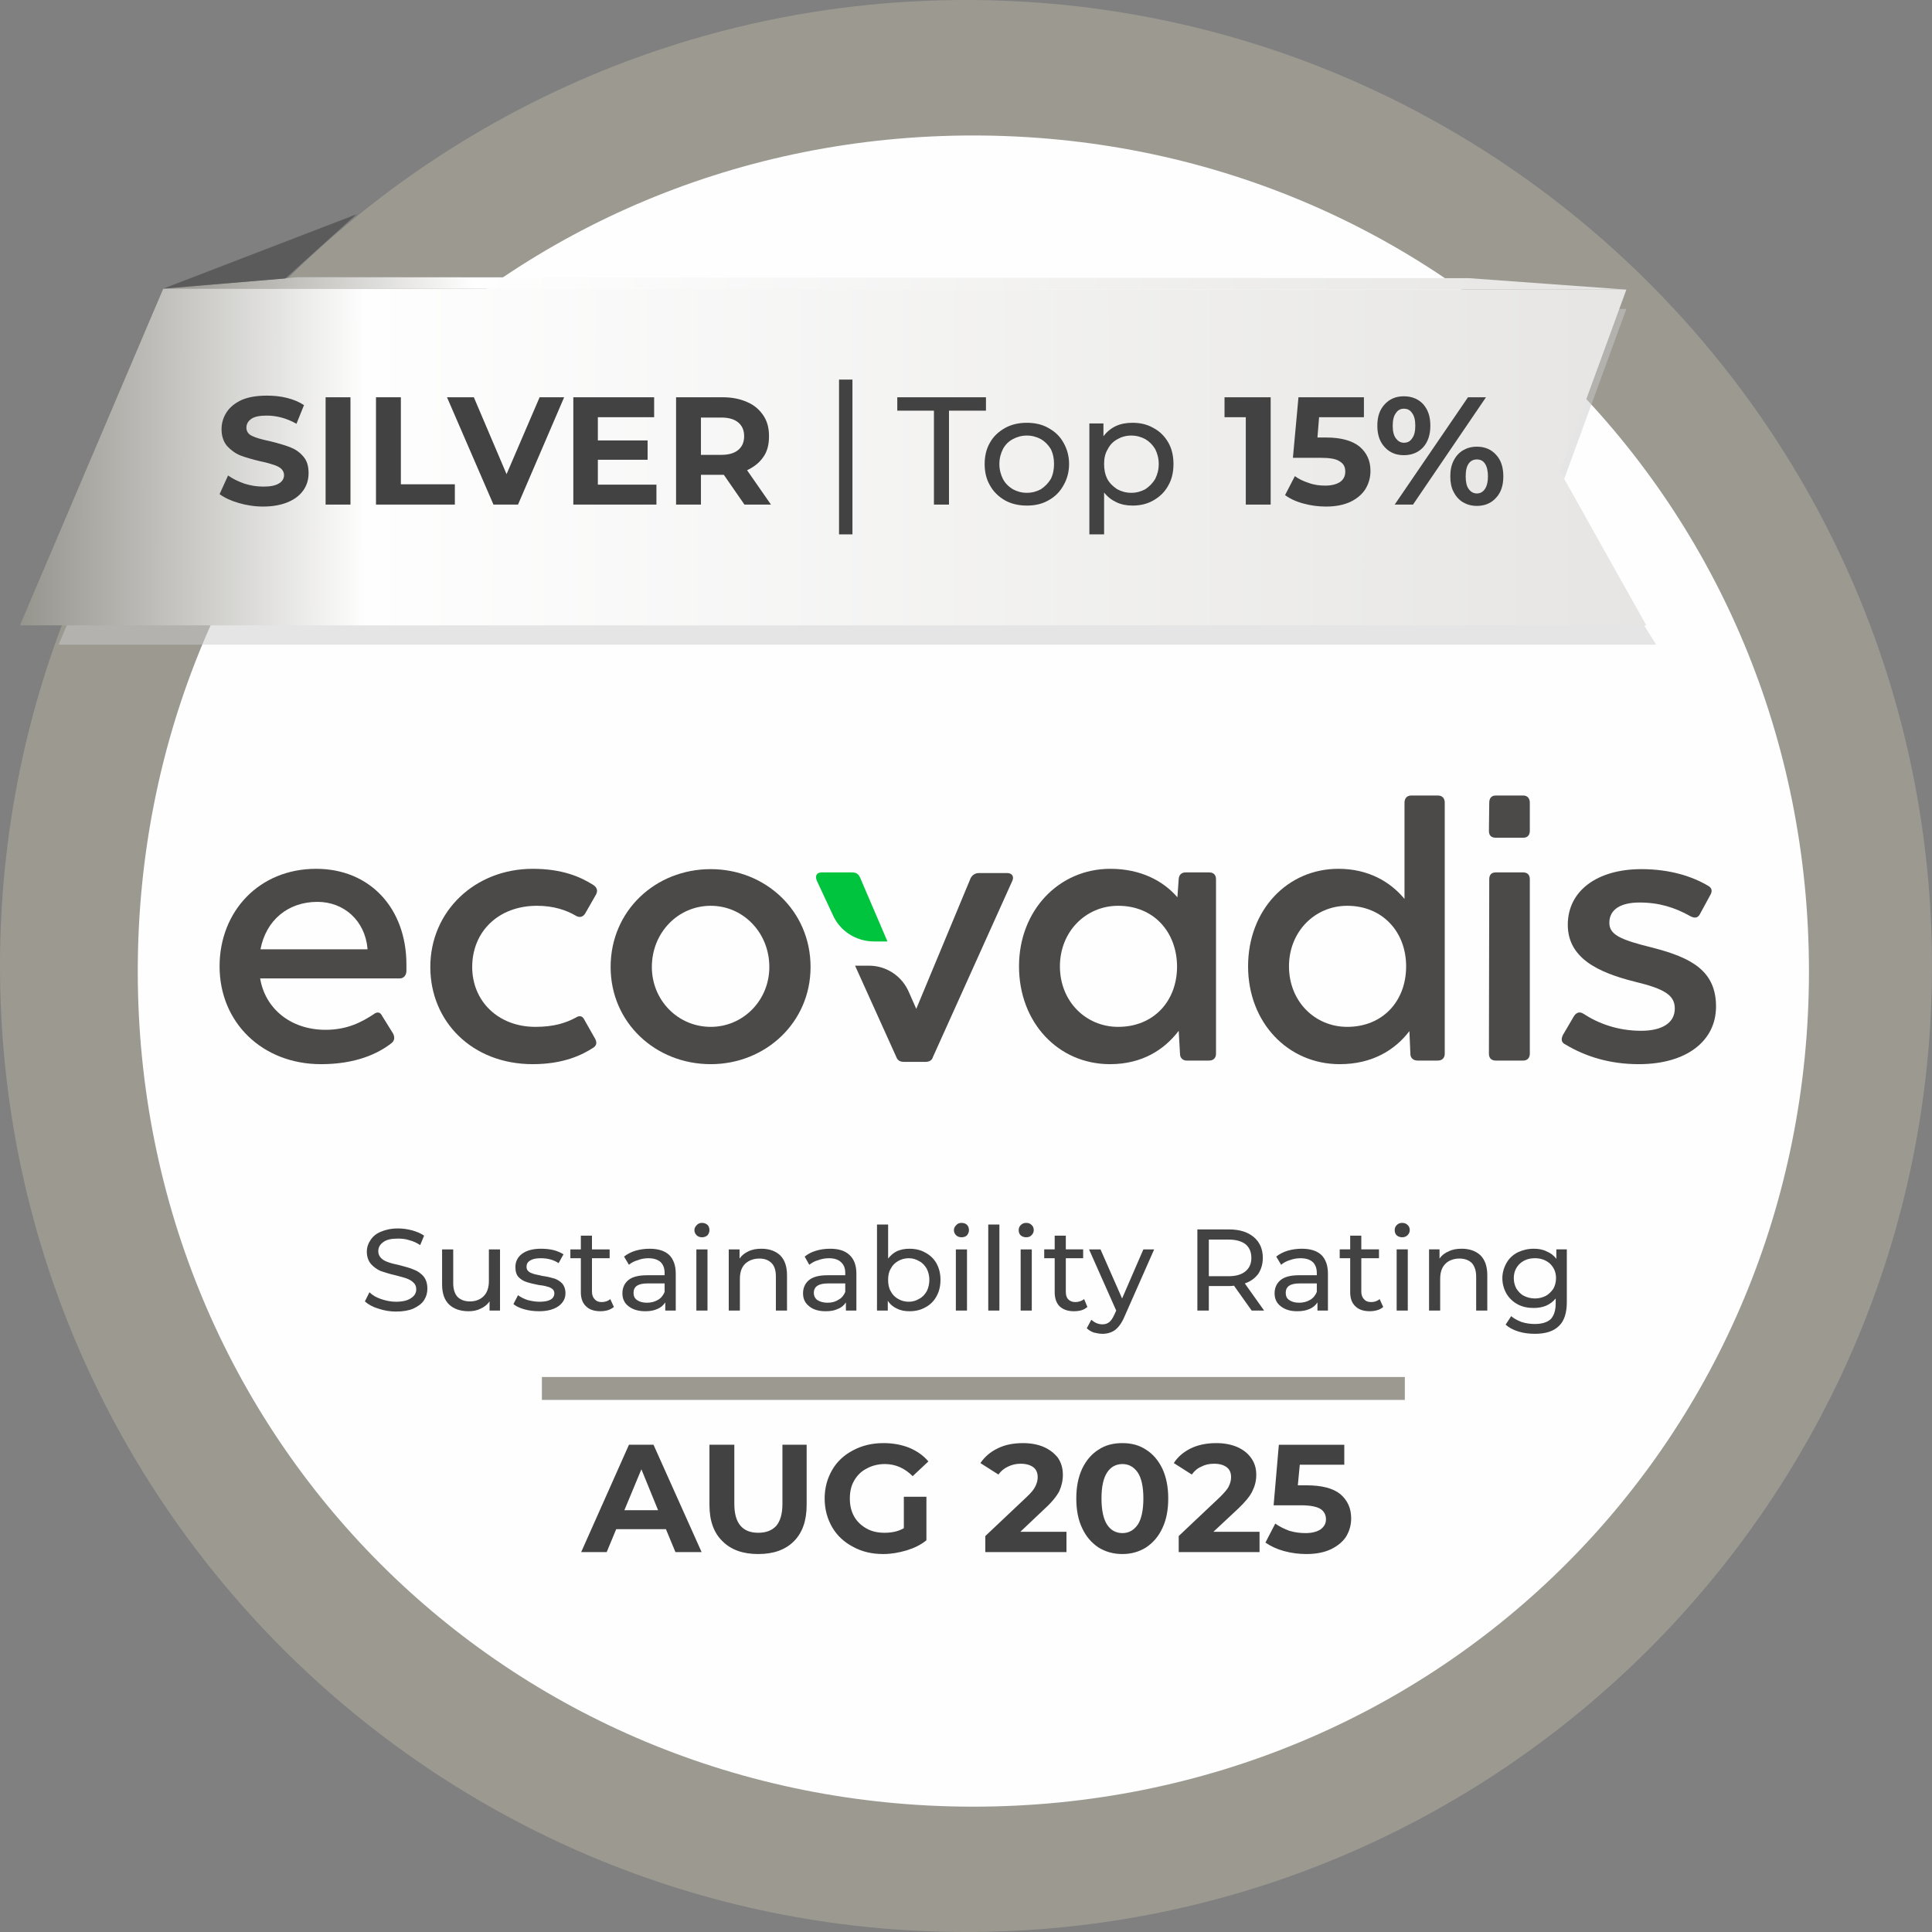 <?xml version="1.0" encoding="UTF-8"?>
<!DOCTYPE svg PUBLIC "-//W3C//DTD SVG 1.1//EN" "http://www.w3.org/Graphics/SVG/1.1/DTD/svg11.dtd">
<!-- Creator: CorelDRAW -->
<svg xmlns="http://www.w3.org/2000/svg" xml:space="preserve" width="256px" height="256px" version="1.1" style="shape-rendering:geometricPrecision; text-rendering:geometricPrecision; image-rendering:optimizeQuality; fill-rule:evenodd; clip-rule:evenodd"
viewBox="0 0 59.04 59.04"
 xmlns:xlink="http://www.w3.org/1999/xlink"
 xmlns:xodm="http://www.corel.com/coreldraw/odm/2003">
 <rect x="0" y="0" width="59.04" height="59.04" fill="#808080" stroke="none"/>
 <defs>
  <style type="text/css">
   <![CDATA[
    .fil0 {fill:#FEFEFE}
    .fil7 {fill:#5B5B5B}
    .fil9 {fill:#434242}
    .fil1 {fill:#9B9990}
    .fil8 {fill:#434242;fill-rule:nonzero}
    .fil3 {fill:#00C43D;fill-rule:nonzero}
    .fil4 {fill:#4B4A49;fill-rule:nonzero}
    .fil2 {fill:#CCCCCC;fill-opacity:0.502}
    .fil6 {fill:url(#id0)}
    .fil5 {fill:url(#id1)}
   ]]>
  </style>
  <linearGradient id="id0" gradientUnits="userSpaceOnUse" x1="0.61" y1="13.98" x2="50.29" y2="14.05">
   <stop offset="0" style="stop-opacity:1; stop-color:#95948D"/>
   <stop offset="0.212" style="stop-opacity:1; stop-color:#FEFEFE"/>
   <stop offset="1" style="stop-opacity:1; stop-color:#E6E5E3"/>
  </linearGradient>
  <linearGradient id="id1" gradientUnits="userSpaceOnUse" xlink:href="#id0" x1="5.02" y1="7.89" x2="49.65" y2="9.44">
  </linearGradient>
 </defs>
 <g id="Mustertext">
  <circle class="fil0" cx="29.74" cy="29.68" r="25.83"/>
  <circle class="fil0" cx="29.74" cy="29.68" r="25.08"/>
  <path class="fil1" d="M29.52 59.04c-16.3,0 -29.52,-13.22 -29.52,-29.52 0,-16.3 13.22,-29.52 29.52,-29.52 16.3,0 29.52,13.22 29.52,29.52 0,16.3 -13.22,29.52 -29.52,29.52zm0.22 -3.83c-14.26,0 -25.53,-11.27 -25.53,-25.53 0,-14.27 11.27,-25.54 25.53,-25.54 14.27,0 25.54,11.27 25.54,25.54 0,14.26 -11.27,25.53 -25.54,25.53z"/>
  <polygon class="fil2" points="1.79,19.7 6.17,9.41 49.7,9.44 47.67,14.99 50.61,19.7 "/>
  <g id="_2085174967200">
   <path class="fil3" d="M26.28 26.81c-0.05,-0.11 -0.13,-0.15 -0.24,-0.15l-0.93 0c-0.15,0 -0.21,0.1 -0.15,0.25l0.49 1.05c0.22,0.5 0.72,0.81 1.26,0.81l0.41 0 -0.84 -1.96z"/>
   <path class="fil4" d="M7.96 29.01l3.27 0 0 -0.03c-0.08,-0.85 -0.72,-1.42 -1.53,-1.42 -0.9,0 -1.57,0.56 -1.74,1.45zm4.46 0.67c-0.01,0.14 -0.09,0.22 -0.21,0.22l-4.26 0c0.15,0.91 0.92,1.57 2,1.57 0.68,0 1.12,-0.25 1.46,-0.47 0.11,-0.09 0.21,-0.08 0.27,0.05l0.33 0.53c0.06,0.12 0.05,0.22 -0.05,0.3 -0.41,0.32 -1.09,0.64 -2.15,0.64 -1.79,0 -3.1,-1.27 -3.1,-2.99 0,-1.68 1.21,-2.98 2.95,-2.98 1.65,0 2.76,1.21 2.76,2.93l0 0.2z"/>
   <path class="fil4" d="M13.15 29.55c0,-1.7 1.36,-3 3.13,-3 0.91,0 1.47,0.25 1.86,0.5 0.11,0.08 0.14,0.18 0.06,0.31l-0.32 0.56c-0.07,0.11 -0.18,0.13 -0.29,0.06 -0.29,-0.17 -0.68,-0.3 -1.18,-0.3 -1.18,0 -1.98,0.79 -1.98,1.87 0,1.05 0.8,1.83 1.93,1.83 0.57,0 0.93,-0.12 1.23,-0.28 0.12,-0.08 0.21,-0.05 0.26,0.05l0.34 0.6c0.06,0.12 0.04,0.21 -0.08,0.28 -0.3,0.19 -0.86,0.49 -1.83,0.49 -1.85,0 -3.13,-1.3 -3.13,-2.97z"/>
   <path class="fil4" d="M23.51 29.55c0,-1.05 -0.8,-1.87 -1.79,-1.87 -1,0 -1.8,0.82 -1.8,1.87 0,1.02 0.8,1.83 1.8,1.83 0.99,0 1.79,-0.81 1.79,-1.83zm-4.85 0c0,-1.72 1.37,-2.99 3.06,-2.99 1.67,0 3.05,1.27 3.05,2.99 0,1.7 -1.38,2.97 -3.05,2.97 -1.69,0 -3.06,-1.27 -3.06,-2.97z"/>
   <path class="fil4" d="M35.97 29.53c-0.01,-1.06 -0.72,-1.85 -1.8,-1.85 -0.99,0 -1.78,0.79 -1.78,1.85 0,1.07 0.79,1.85 1.78,1.85 1.08,0 1.8,-0.78 1.8,-1.85zm1.19 -2.66l0 5.33c0,0.13 -0.08,0.21 -0.21,0.21l-0.69 0c-0.11,0 -0.2,-0.08 -0.2,-0.2l-0.04 -0.71c-0.44,0.58 -1.12,1.02 -2.1,1.02 -1.58,0 -2.78,-1.27 -2.78,-2.99 0,-1.71 1.22,-2.98 2.79,-2.98 0.93,0 1.62,0.37 2.05,0.87l0.04 -0.56c0.01,-0.13 0.09,-0.2 0.21,-0.2l0.72 0c0.13,0 0.21,0.07 0.21,0.21z"/>
   <path class="fil4" d="M42.97 29.53c0,-1.06 -0.73,-1.85 -1.8,-1.85 -0.99,0 -1.78,0.79 -1.78,1.85 0,1.07 0.79,1.85 1.78,1.85 1.07,0 1.8,-0.77 1.8,-1.85zm1.18 -5l0 7.67c0,0.13 -0.08,0.21 -0.21,0.21l-0.62 0c-0.13,0 -0.22,-0.08 -0.22,-0.2l-0.03 -0.7c-0.45,0.59 -1.15,1.01 -2.13,1.01 -1.58,0 -2.8,-1.27 -2.8,-2.99 0,-1.71 1.19,-2.98 2.76,-2.98 0.92,0 1.59,0.4 2.02,0.92l0 -2.94c0,-0.14 0.08,-0.22 0.21,-0.22l0.81 0c0.13,0 0.21,0.08 0.21,0.22z"/>
   <path class="fil4" d="M45.5 32.2l0.01 -5.33c0,-0.14 0.07,-0.21 0.2,-0.21l0.84 0c0.12,0 0.2,0.07 0.2,0.21l0 5.33c0,0.13 -0.08,0.21 -0.2,0.21l-0.84 0c-0.14,0 -0.21,-0.08 -0.21,-0.21z"/>
   <path class="fil4" d="M45.5 25.39l0.01 -0.86c0,-0.14 0.07,-0.22 0.2,-0.22l0.84 0c0.12,0 0.2,0.08 0.2,0.22l0 0.86c0,0.14 -0.08,0.21 -0.2,0.21l-0.84 0c-0.14,0 -0.21,-0.07 -0.21,-0.21z"/>
   <path class="fil4" d="M47.84 31.92c-0.13,-0.06 -0.14,-0.16 -0.08,-0.29l0.34 -0.58c0.08,-0.12 0.18,-0.14 0.29,-0.07 0.44,0.29 1.04,0.52 1.76,0.52 0.64,0 1.03,-0.24 1.03,-0.68 0,-0.4 -0.3,-0.6 -1.22,-0.82 -1.12,-0.28 -2.05,-0.72 -2.05,-1.74 0,-1.04 0.9,-1.7 2.25,-1.7 0.87,0 1.55,0.22 2.04,0.51 0.11,0.06 0.14,0.16 0.06,0.29l-0.31 0.57c-0.06,0.12 -0.16,0.14 -0.29,0.07 -0.48,-0.27 -0.96,-0.42 -1.56,-0.42 -0.54,0 -0.92,0.19 -0.92,0.62 0,0.37 0.35,0.52 1.32,0.76 1.21,0.31 1.94,0.72 1.94,1.8 0,1.05 -0.9,1.76 -2.36,1.76 -0.9,0 -1.64,-0.24 -2.24,-0.6z"/>
   <path class="fil4" d="M30.78 26.68l-0.87 0c-0.11,0 -0.2,0.06 -0.25,0.16l-1.66 3.99 -0.22 -0.5c-0.21,-0.5 -0.69,-0.82 -1.23,-0.82l-0.42 0 1.26 2.79c0.04,0.11 0.12,0.15 0.24,0.15l0.65 0c0.11,0 0.2,-0.04 0.23,-0.15l2.42 -5.37c0.07,-0.14 0,-0.25 -0.15,-0.25z"/>
  </g>
  <g id="_2085174971040">
   <polygon class="fil5" points="4.99,8.82 9.11,8.47 44.88,8.5 49.7,8.85 "/>
  </g>
  <polygon class="fil6" points="0.61,19.11 4.99,8.82 49.7,8.85 47.67,14.4 50.31,19.11 "/>
  <polygon class="fil7" points="4.99,8.82 10.89,6.55 8.72,8.51 "/>
  <path class="fil8" d="M8.04 15.48c-0.26,0 -0.51,-0.04 -0.75,-0.11 -0.24,-0.07 -0.43,-0.16 -0.58,-0.27l0.26 -0.57c0.14,0.1 0.3,0.18 0.5,0.25 0.19,0.06 0.38,0.09 0.58,0.09 0.21,0 0.37,-0.03 0.48,-0.1 0.1,-0.06 0.15,-0.15 0.15,-0.25 0,-0.08 -0.03,-0.14 -0.09,-0.2 -0.06,-0.05 -0.14,-0.09 -0.24,-0.12 -0.09,-0.03 -0.22,-0.07 -0.38,-0.1 -0.25,-0.06 -0.46,-0.12 -0.62,-0.18 -0.15,-0.06 -0.29,-0.16 -0.41,-0.29 -0.11,-0.13 -0.17,-0.3 -0.17,-0.52 0,-0.19 0.06,-0.37 0.16,-0.52 0.1,-0.15 0.26,-0.28 0.46,-0.37 0.21,-0.09 0.47,-0.13 0.77,-0.13 0.21,0 0.41,0.02 0.61,0.07 0.2,0.05 0.37,0.12 0.52,0.22l-0.23 0.57c-0.3,-0.17 -0.61,-0.25 -0.91,-0.25 -0.21,0 -0.37,0.03 -0.47,0.1 -0.1,0.07 -0.15,0.16 -0.15,0.27 0,0.11 0.06,0.2 0.17,0.25 0.12,0.06 0.3,0.11 0.54,0.16 0.25,0.06 0.45,0.12 0.61,0.18 0.16,0.06 0.3,0.15 0.41,0.28 0.12,0.13 0.17,0.3 0.17,0.52 0,0.19 -0.05,0.36 -0.15,0.51 -0.11,0.16 -0.26,0.28 -0.47,0.37 -0.21,0.09 -0.47,0.14 -0.77,0.14zm1.91 -3.34l0.76 0 0 3.28 -0.76 0 0 -3.28zm1.54 0l0.76 0 0 2.66 1.65 0 0 0.62 -2.41 0 0 -3.28zm5.75 0l-1.41 3.28 -0.75 0 -1.42 -3.28 0.82 0 1 2.35 1.01 -2.35 0.75 0zm2.82 2.67l0 0.61 -2.54 0 0 -3.28 2.47 0 0 0.61 -1.72 0 0 0.71 1.52 0 0 0.59 -1.52 0 0 0.76 1.79 0zm2.69 0.61l-0.63 -0.91 -0.04 0 -0.66 0 0 0.91 -0.76 0 0 -3.28 1.42 0c0.29,0 0.54,0.05 0.76,0.15 0.21,0.09 0.37,0.23 0.49,0.41 0.12,0.18 0.17,0.39 0.17,0.63 0,0.25 -0.05,0.46 -0.17,0.63 -0.12,0.18 -0.29,0.31 -0.5,0.41l0.73 1.05 -0.81 0zm-0.01 -2.09c0,-0.18 -0.06,-0.32 -0.18,-0.42 -0.12,-0.1 -0.29,-0.15 -0.52,-0.15l-0.62 0 0 1.14 0.62 0c0.23,0 0.4,-0.05 0.52,-0.15 0.12,-0.1 0.18,-0.24 0.18,-0.42zm16.09 -1.19l0 3.28 -0.76 0 0 -2.67 -0.65 0 0 -0.61 1.41 0zm1.7 1.23c0.46,0 0.8,0.1 1.02,0.28 0.22,0.19 0.33,0.43 0.33,0.74 0,0.2 -0.05,0.38 -0.15,0.55 -0.1,0.16 -0.25,0.29 -0.45,0.39 -0.21,0.1 -0.46,0.15 -0.76,0.15 -0.23,0 -0.46,-0.03 -0.68,-0.09 -0.23,-0.06 -0.42,-0.15 -0.57,-0.26l0.3 -0.58c0.12,0.09 0.27,0.16 0.43,0.21 0.16,0.06 0.33,0.08 0.5,0.08 0.19,0 0.34,-0.04 0.45,-0.11 0.11,-0.08 0.16,-0.18 0.16,-0.32 0,-0.14 -0.05,-0.24 -0.17,-0.31 -0.11,-0.08 -0.31,-0.11 -0.59,-0.11l-0.84 0 0.17 -1.85 2 0 0 0.61 -1.37 0 -0.05 0.62 0.27 0zm2.37 0.54c-0.24,0 -0.43,-0.08 -0.58,-0.24 -0.16,-0.17 -0.23,-0.39 -0.23,-0.66 0,-0.28 0.07,-0.49 0.23,-0.66 0.15,-0.16 0.34,-0.24 0.58,-0.24 0.24,0 0.44,0.08 0.59,0.24 0.15,0.17 0.22,0.38 0.22,0.66 0,0.27 -0.07,0.49 -0.22,0.66 -0.15,0.16 -0.35,0.24 -0.59,0.24zm1.96 -1.77l0.55 0 -2.23 3.28 -0.56 0 2.24 -3.28zm-1.96 1.39c0.11,0 0.19,-0.04 0.25,-0.13 0.07,-0.09 0.1,-0.22 0.1,-0.39 0,-0.17 -0.03,-0.3 -0.1,-0.39 -0.06,-0.09 -0.14,-0.13 -0.25,-0.13 -0.1,0 -0.18,0.04 -0.24,0.13 -0.07,0.09 -0.1,0.22 -0.1,0.39 0,0.17 0.03,0.3 0.1,0.39 0.06,0.08 0.14,0.13 0.24,0.13zm2.23 1.93c-0.16,0 -0.3,-0.04 -0.42,-0.11 -0.12,-0.07 -0.22,-0.18 -0.29,-0.32 -0.07,-0.13 -0.1,-0.29 -0.1,-0.47 0,-0.19 0.03,-0.34 0.1,-0.48 0.07,-0.14 0.17,-0.25 0.29,-0.32 0.12,-0.07 0.26,-0.11 0.42,-0.11 0.24,0 0.44,0.08 0.59,0.25 0.15,0.16 0.22,0.38 0.22,0.66 0,0.27 -0.07,0.49 -0.22,0.65 -0.15,0.17 -0.35,0.25 -0.59,0.25zm0 -0.38c0.11,0 0.19,-0.05 0.25,-0.14 0.06,-0.09 0.09,-0.22 0.09,-0.38 0,-0.17 -0.03,-0.3 -0.09,-0.39 -0.06,-0.09 -0.14,-0.13 -0.25,-0.13 -0.1,0 -0.19,0.04 -0.25,0.13 -0.06,0.08 -0.09,0.21 -0.09,0.39 0,0.17 0.03,0.3 0.09,0.38 0.06,0.09 0.15,0.14 0.25,0.14zm-16.59 -2.53l-1.12 0 0 -0.41 2.71 0 0 0.41 -1.13 0 0 2.87 -0.46 0 0 -2.87zm2.84 2.9c-0.25,0 -0.47,-0.05 -0.67,-0.16 -0.19,-0.11 -0.35,-0.26 -0.46,-0.46 -0.11,-0.19 -0.16,-0.41 -0.16,-0.65 0,-0.24 0.05,-0.46 0.16,-0.65 0.11,-0.2 0.27,-0.34 0.46,-0.45 0.2,-0.11 0.42,-0.16 0.67,-0.16 0.25,0 0.47,0.05 0.66,0.16 0.2,0.11 0.35,0.25 0.46,0.45 0.11,0.19 0.17,0.41 0.17,0.65 0,0.24 -0.06,0.46 -0.17,0.65 -0.11,0.2 -0.26,0.35 -0.46,0.46 -0.19,0.11 -0.41,0.16 -0.66,0.16zm0 -0.39c0.16,0 0.3,-0.04 0.43,-0.11 0.12,-0.08 0.22,-0.18 0.3,-0.31 0.07,-0.14 0.1,-0.29 0.1,-0.46 0,-0.17 -0.03,-0.32 -0.1,-0.46 -0.08,-0.13 -0.18,-0.23 -0.3,-0.3 -0.13,-0.07 -0.27,-0.11 -0.43,-0.11 -0.16,0 -0.3,0.04 -0.43,0.11 -0.13,0.07 -0.23,0.17 -0.3,0.3 -0.07,0.14 -0.11,0.29 -0.11,0.46 0,0.17 0.04,0.32 0.11,0.46 0.07,0.13 0.17,0.23 0.3,0.31 0.13,0.07 0.27,0.11 0.43,0.11zm3.23 -2.14c0.24,0 0.45,0.05 0.64,0.16 0.19,0.1 0.34,0.25 0.45,0.44 0.11,0.19 0.16,0.41 0.16,0.66 0,0.25 -0.05,0.47 -0.16,0.66 -0.11,0.2 -0.26,0.34 -0.45,0.45 -0.19,0.11 -0.4,0.16 -0.64,0.16 -0.18,0 -0.34,-0.03 -0.49,-0.1 -0.15,-0.07 -0.28,-0.17 -0.38,-0.3l0 1.28 -0.45 0 0 -3.39 0.43 0 0 0.39c0.1,-0.13 0.23,-0.24 0.38,-0.31 0.15,-0.07 0.32,-0.1 0.51,-0.1zm-0.04 2.14c0.16,0 0.3,-0.04 0.43,-0.11 0.12,-0.08 0.22,-0.18 0.3,-0.31 0.07,-0.14 0.11,-0.29 0.11,-0.46 0,-0.17 -0.04,-0.32 -0.11,-0.46 -0.08,-0.13 -0.18,-0.23 -0.3,-0.3 -0.13,-0.07 -0.27,-0.11 -0.43,-0.11 -0.16,0 -0.3,0.04 -0.42,0.11 -0.13,0.07 -0.23,0.17 -0.3,0.31 -0.08,0.13 -0.11,0.28 -0.11,0.45 0,0.17 0.03,0.32 0.1,0.46 0.07,0.13 0.18,0.23 0.3,0.31 0.13,0.07 0.27,0.11 0.43,0.11z"/>
  <path class="fil8" d="M12.1 40.08c-0.18,0 -0.36,-0.03 -0.54,-0.09 -0.17,-0.05 -0.31,-0.13 -0.41,-0.22l0.14 -0.28c0.09,0.09 0.21,0.16 0.36,0.21 0.15,0.05 0.3,0.08 0.45,0.08 0.21,0 0.36,-0.04 0.46,-0.11 0.11,-0.07 0.16,-0.16 0.16,-0.27 0,-0.09 -0.03,-0.16 -0.09,-0.21 -0.05,-0.05 -0.12,-0.09 -0.2,-0.12 -0.08,-0.03 -0.2,-0.06 -0.35,-0.1 -0.18,-0.04 -0.33,-0.09 -0.45,-0.13 -0.11,-0.05 -0.21,-0.12 -0.29,-0.21 -0.08,-0.09 -0.13,-0.22 -0.13,-0.38 0,-0.13 0.04,-0.25 0.11,-0.35 0.07,-0.11 0.17,-0.2 0.32,-0.26 0.14,-0.06 0.31,-0.1 0.52,-0.1 0.15,0 0.29,0.02 0.44,0.06 0.14,0.04 0.26,0.09 0.36,0.16l-0.12 0.29c-0.1,-0.07 -0.21,-0.12 -0.33,-0.15 -0.12,-0.04 -0.23,-0.05 -0.35,-0.05 -0.2,0 -0.35,0.03 -0.45,0.11 -0.1,0.07 -0.15,0.16 -0.15,0.28 0,0.08 0.03,0.15 0.09,0.21 0.05,0.05 0.12,0.09 0.21,0.12 0.08,0.03 0.19,0.06 0.34,0.09 0.19,0.05 0.34,0.09 0.45,0.14 0.11,0.04 0.21,0.11 0.29,0.2 0.08,0.1 0.12,0.22 0.12,0.38 0,0.13 -0.03,0.24 -0.1,0.35 -0.07,0.11 -0.18,0.19 -0.33,0.26 -0.14,0.06 -0.32,0.09 -0.53,0.09zm3.18 -1.9l0 1.87 -0.32 0 0 -0.28c-0.07,0.1 -0.16,0.17 -0.27,0.22 -0.12,0.06 -0.24,0.08 -0.37,0.08 -0.25,0 -0.45,-0.07 -0.59,-0.2 -0.15,-0.14 -0.22,-0.35 -0.22,-0.62l0 -1.07 0.34 0 0 1.04c0,0.18 0.05,0.32 0.13,0.41 0.09,0.09 0.22,0.14 0.38,0.14 0.18,0 0.32,-0.06 0.42,-0.16 0.11,-0.11 0.16,-0.27 0.16,-0.46l0 -0.97 0.34 0zm1.19 1.89c-0.16,0 -0.31,-0.02 -0.45,-0.06 -0.14,-0.04 -0.25,-0.09 -0.33,-0.16l0.14 -0.27c0.08,0.06 0.18,0.11 0.3,0.15 0.12,0.03 0.24,0.05 0.36,0.05 0.3,0 0.45,-0.09 0.45,-0.26 0,-0.05 -0.02,-0.1 -0.06,-0.13 -0.04,-0.03 -0.09,-0.06 -0.15,-0.07 -0.06,-0.02 -0.15,-0.04 -0.26,-0.05 -0.15,-0.03 -0.28,-0.06 -0.37,-0.09 -0.1,-0.03 -0.18,-0.08 -0.25,-0.15 -0.07,-0.07 -0.1,-0.18 -0.1,-0.31 0,-0.17 0.07,-0.31 0.21,-0.41 0.14,-0.1 0.33,-0.15 0.57,-0.15 0.13,0 0.25,0.01 0.38,0.04 0.12,0.03 0.23,0.08 0.31,0.13l-0.15 0.27c-0.15,-0.1 -0.33,-0.15 -0.54,-0.15 -0.15,0 -0.25,0.02 -0.33,0.07 -0.08,0.05 -0.11,0.11 -0.11,0.19 0,0.06 0.02,0.11 0.06,0.14 0.04,0.04 0.1,0.06 0.16,0.08 0.06,0.02 0.15,0.03 0.26,0.06 0.15,0.02 0.27,0.05 0.37,0.08 0.09,0.03 0.17,0.08 0.24,0.15 0.06,0.07 0.1,0.17 0.1,0.3 0,0.17 -0.08,0.3 -0.22,0.4 -0.15,0.1 -0.34,0.15 -0.59,0.15zm2.29 -0.13c-0.05,0.04 -0.12,0.08 -0.19,0.1 -0.07,0.02 -0.15,0.03 -0.22,0.03 -0.19,0 -0.34,-0.05 -0.44,-0.15 -0.11,-0.1 -0.16,-0.25 -0.16,-0.43l0 -1.04 -0.32 0 0 -0.27 0.32 0 0 -0.42 0.34 0 0 0.42 0.54 0 0 0.27 -0.54 0 0 1.02c0,0.1 0.03,0.18 0.08,0.23 0.05,0.06 0.12,0.09 0.21,0.09 0.11,0 0.2,-0.03 0.27,-0.09l0.11 0.24zm1.09 -1.78c0.26,0 0.46,0.06 0.6,0.19 0.13,0.13 0.2,0.32 0.2,0.57l0 1.13 -0.32 0 0 -0.25c-0.06,0.09 -0.14,0.16 -0.24,0.2 -0.11,0.05 -0.23,0.07 -0.37,0.07 -0.21,0 -0.38,-0.05 -0.51,-0.15 -0.13,-0.1 -0.19,-0.23 -0.19,-0.4 0,-0.16 0.06,-0.3 0.18,-0.4 0.12,-0.1 0.31,-0.15 0.58,-0.15l0.53 0 0 -0.07c0,-0.14 -0.04,-0.25 -0.12,-0.33 -0.09,-0.08 -0.21,-0.12 -0.38,-0.12 -0.11,0 -0.22,0.02 -0.32,0.06 -0.11,0.03 -0.2,0.08 -0.27,0.14l-0.15 -0.25c0.1,-0.08 0.22,-0.14 0.35,-0.18 0.14,-0.04 0.28,-0.06 0.43,-0.06zm-0.08 1.65c0.13,0 0.24,-0.03 0.34,-0.09 0.09,-0.05 0.16,-0.14 0.2,-0.24l0 -0.26 -0.52 0c-0.29,0 -0.43,0.09 -0.43,0.29 0,0.09 0.03,0.17 0.11,0.22 0.07,0.05 0.17,0.08 0.3,0.08zm1.51 -1.63l0.34 0 0 1.87 -0.34 0 0 -1.87zm0.17 -0.37c-0.06,0 -0.12,-0.02 -0.16,-0.06 -0.04,-0.04 -0.07,-0.09 -0.07,-0.16 0,-0.06 0.03,-0.11 0.07,-0.15 0.04,-0.05 0.1,-0.07 0.16,-0.07 0.07,0 0.12,0.02 0.17,0.06 0.04,0.04 0.06,0.1 0.06,0.16 0,0.06 -0.02,0.11 -0.06,0.16 -0.05,0.04 -0.1,0.06 -0.17,0.06zm1.82 0.35c0.24,0 0.43,0.07 0.57,0.2 0.14,0.14 0.21,0.34 0.21,0.61l0 1.08 -0.34 0 0 -1.04c0,-0.18 -0.04,-0.32 -0.13,-0.41 -0.09,-0.09 -0.21,-0.14 -0.37,-0.14 -0.19,0 -0.33,0.06 -0.44,0.16 -0.11,0.11 -0.16,0.26 -0.16,0.47l0 0.96 -0.34 0 0 -1.87 0.33 0 0 0.28c0.07,-0.1 0.16,-0.17 0.27,-0.22 0.12,-0.06 0.25,-0.08 0.4,-0.08zm2.1 0c0.26,0 0.45,0.06 0.59,0.19 0.14,0.13 0.21,0.32 0.21,0.57l0 1.13 -0.32 0 0 -0.25c-0.06,0.09 -0.14,0.16 -0.25,0.2 -0.1,0.05 -0.22,0.07 -0.37,0.07 -0.21,0 -0.38,-0.05 -0.5,-0.15 -0.13,-0.1 -0.19,-0.23 -0.19,-0.4 0,-0.16 0.06,-0.3 0.18,-0.4 0.12,-0.1 0.31,-0.15 0.57,-0.15l0.54 0 0 -0.07c0,-0.14 -0.04,-0.25 -0.13,-0.33 -0.08,-0.08 -0.21,-0.12 -0.37,-0.12 -0.11,0 -0.22,0.02 -0.33,0.06 -0.11,0.03 -0.19,0.08 -0.27,0.14l-0.14 -0.25c0.1,-0.08 0.21,-0.14 0.35,-0.18 0.13,-0.04 0.27,-0.06 0.43,-0.06zm-0.08 1.65c0.13,0 0.24,-0.03 0.33,-0.09 0.1,-0.05 0.17,-0.14 0.21,-0.24l0 -0.26 -0.52 0c-0.29,0 -0.44,0.09 -0.44,0.29 0,0.09 0.04,0.17 0.11,0.22 0.08,0.05 0.18,0.08 0.31,0.08zm2.5 -1.65c0.19,0 0.35,0.04 0.49,0.12 0.15,0.08 0.26,0.19 0.34,0.33 0.08,0.15 0.12,0.31 0.12,0.5 0,0.19 -0.04,0.36 -0.12,0.5 -0.08,0.15 -0.19,0.26 -0.34,0.34 -0.14,0.08 -0.3,0.12 -0.49,0.12 -0.13,0 -0.26,-0.02 -0.38,-0.08 -0.11,-0.05 -0.21,-0.13 -0.28,-0.24l0 0.3 -0.33 0 0 -2.63 0.34 0 0 1.04c0.08,-0.1 0.17,-0.18 0.28,-0.23 0.12,-0.05 0.24,-0.07 0.37,-0.07zm-0.02 1.62c0.12,0 0.22,-0.03 0.32,-0.09 0.1,-0.05 0.17,-0.13 0.23,-0.23 0.05,-0.1 0.08,-0.22 0.08,-0.35 0,-0.13 -0.03,-0.24 -0.08,-0.34 -0.06,-0.1 -0.13,-0.18 -0.23,-0.23 -0.1,-0.06 -0.2,-0.09 -0.32,-0.09 -0.12,0 -0.23,0.03 -0.33,0.09 -0.09,0.05 -0.17,0.13 -0.22,0.23 -0.06,0.1 -0.08,0.21 -0.08,0.34 0,0.13 0.02,0.25 0.08,0.35 0.05,0.1 0.13,0.18 0.22,0.23 0.1,0.06 0.21,0.09 0.33,0.09zm1.44 -1.6l0.34 0 0 1.87 -0.34 0 0 -1.87zm0.17 -0.37c-0.06,0 -0.12,-0.02 -0.16,-0.06 -0.04,-0.04 -0.07,-0.09 -0.07,-0.16 0,-0.06 0.03,-0.11 0.07,-0.15 0.04,-0.05 0.1,-0.07 0.16,-0.07 0.07,0 0.13,0.02 0.17,0.06 0.04,0.04 0.06,0.1 0.06,0.16 0,0.06 -0.02,0.11 -0.06,0.16 -0.04,0.04 -0.1,0.06 -0.17,0.06zm0.82 -0.39l0.34 0 0 2.63 -0.34 0 0 -2.63zm0.99 0.76l0.34 0 0 1.87 -0.34 0 0 -1.87zm0.17 -0.37c-0.07,0 -0.12,-0.02 -0.17,-0.06 -0.04,-0.04 -0.06,-0.09 -0.06,-0.16 0,-0.06 0.02,-0.11 0.06,-0.15 0.05,-0.05 0.1,-0.07 0.17,-0.07 0.07,0 0.12,0.02 0.16,0.06 0.05,0.04 0.07,0.1 0.07,0.16 0,0.06 -0.02,0.11 -0.07,0.16 -0.04,0.04 -0.09,0.06 -0.16,0.06zm1.87 2.13c-0.05,0.04 -0.11,0.08 -0.18,0.1 -0.07,0.02 -0.15,0.03 -0.23,0.03 -0.19,0 -0.33,-0.05 -0.44,-0.15 -0.1,-0.1 -0.15,-0.25 -0.15,-0.43l0 -1.04 -0.32 0 0 -0.27 0.32 0 0 -0.42 0.34 0 0 0.42 0.53 0 0 0.27 -0.53 0 0 1.02c0,0.1 0.02,0.18 0.07,0.23 0.05,0.06 0.13,0.09 0.22,0.09 0.1,0 0.19,-0.03 0.27,-0.09l0.1 0.24zm2.04 -1.76l-0.91 2.06c-0.08,0.19 -0.18,0.32 -0.28,0.4 -0.11,0.08 -0.24,0.12 -0.39,0.12 -0.09,0 -0.18,-0.02 -0.27,-0.04 -0.08,-0.03 -0.16,-0.08 -0.21,-0.13l0.14 -0.26c0.1,0.09 0.21,0.14 0.34,0.14 0.08,0 0.15,-0.02 0.21,-0.07 0.05,-0.04 0.1,-0.11 0.15,-0.22l0.06 -0.13 -0.83 -1.87 0.35 0 0.66 1.5 0.65 -1.5 0.33 0zm2.98 1.87l-0.54 -0.76c-0.06,0.01 -0.12,0.01 -0.15,0.01l-0.62 0 0 0.75 -0.35 0 0 -2.48 0.97 0c0.32,0 0.57,0.08 0.75,0.23 0.19,0.16 0.28,0.37 0.28,0.64 0,0.19 -0.05,0.35 -0.14,0.49 -0.1,0.13 -0.23,0.23 -0.41,0.29l0.59 0.83 -0.38 0zm-0.71 -1.05c0.23,0 0.4,-0.05 0.52,-0.15 0.12,-0.1 0.18,-0.23 0.18,-0.41 0,-0.18 -0.06,-0.32 -0.18,-0.42 -0.12,-0.09 -0.29,-0.14 -0.52,-0.14l-0.6 0 0 1.12 0.6 0zm2.24 -0.84c0.26,0 0.46,0.06 0.6,0.19 0.13,0.13 0.2,0.32 0.2,0.57l0 1.13 -0.32 0 0 -0.25c-0.06,0.09 -0.14,0.16 -0.24,0.2 -0.11,0.05 -0.23,0.07 -0.38,0.07 -0.21,0 -0.37,-0.05 -0.5,-0.15 -0.13,-0.1 -0.19,-0.23 -0.19,-0.4 0,-0.16 0.06,-0.3 0.18,-0.4 0.12,-0.1 0.31,-0.15 0.57,-0.15l0.54 0 0 -0.07c0,-0.14 -0.04,-0.25 -0.12,-0.33 -0.09,-0.08 -0.21,-0.12 -0.38,-0.12 -0.11,0 -0.22,0.02 -0.33,0.06 -0.1,0.03 -0.19,0.08 -0.26,0.14l-0.15 -0.25c0.1,-0.08 0.22,-0.14 0.35,-0.18 0.14,-0.04 0.28,-0.06 0.43,-0.06zm-0.08 1.65c0.13,0 0.24,-0.03 0.34,-0.09 0.09,-0.05 0.16,-0.14 0.2,-0.24l0 -0.26 -0.52 0c-0.29,0 -0.43,0.09 -0.43,0.29 0,0.09 0.03,0.17 0.11,0.22 0.07,0.05 0.17,0.08 0.3,0.08zm2.57 0.13c-0.05,0.04 -0.11,0.08 -0.19,0.1 -0.07,0.02 -0.15,0.03 -0.22,0.03 -0.19,0 -0.34,-0.05 -0.44,-0.15 -0.11,-0.1 -0.16,-0.25 -0.16,-0.43l0 -1.04 -0.32 0 0 -0.27 0.32 0 0 -0.42 0.34 0 0 0.42 0.54 0 0 0.27 -0.54 0 0 1.02c0,0.1 0.03,0.18 0.08,0.23 0.05,0.06 0.12,0.09 0.22,0.09 0.1,0 0.19,-0.03 0.26,-0.09l0.11 0.24zm0.41 -1.76l0.34 0 0 1.87 -0.34 0 0 -1.87zm0.17 -0.37c-0.07,0 -0.12,-0.02 -0.17,-0.06 -0.04,-0.04 -0.06,-0.09 -0.06,-0.16 0,-0.06 0.02,-0.11 0.06,-0.15 0.05,-0.05 0.1,-0.07 0.17,-0.07 0.06,0 0.12,0.02 0.16,0.06 0.05,0.04 0.07,0.1 0.07,0.16 0,0.06 -0.02,0.11 -0.07,0.16 -0.04,0.04 -0.1,0.06 -0.16,0.06zm1.82 0.35c0.24,0 0.43,0.07 0.57,0.2 0.14,0.14 0.21,0.34 0.21,0.61l0 1.08 -0.34 0 0 -1.04c0,-0.18 -0.05,-0.32 -0.13,-0.41 -0.09,-0.09 -0.22,-0.14 -0.38,-0.14 -0.18,0 -0.33,0.06 -0.43,0.16 -0.11,0.11 -0.16,0.26 -0.16,0.47l0 0.96 -0.34 0 0 -1.87 0.32 0 0 0.28c0.07,-0.1 0.16,-0.17 0.28,-0.22 0.12,-0.06 0.25,-0.08 0.4,-0.08zm3.21 0.02l0 1.62c0,0.32 -0.08,0.57 -0.24,0.72 -0.16,0.16 -0.41,0.24 -0.73,0.24 -0.18,0 -0.35,-0.02 -0.51,-0.07 -0.16,-0.05 -0.29,-0.12 -0.39,-0.21l0.17 -0.26c0.08,0.07 0.19,0.13 0.32,0.18 0.13,0.04 0.26,0.06 0.4,0.06 0.22,0 0.38,-0.05 0.49,-0.15 0.1,-0.11 0.15,-0.27 0.15,-0.48l0 -0.15c-0.08,0.1 -0.18,0.17 -0.29,0.22 -0.12,0.05 -0.25,0.07 -0.38,0.07 -0.18,0 -0.34,-0.03 -0.49,-0.11 -0.15,-0.08 -0.26,-0.19 -0.34,-0.32 -0.08,-0.14 -0.13,-0.3 -0.13,-0.48 0,-0.17 0.05,-0.33 0.13,-0.47 0.08,-0.14 0.19,-0.24 0.34,-0.32 0.15,-0.07 0.31,-0.11 0.49,-0.11 0.14,0 0.27,0.02 0.39,0.08 0.12,0.05 0.22,0.12 0.3,0.23l0 -0.29 0.32 0zm-0.97 1.5c0.12,0 0.23,-0.03 0.33,-0.08 0.09,-0.05 0.17,-0.13 0.23,-0.22 0.05,-0.09 0.08,-0.2 0.08,-0.32 0,-0.18 -0.06,-0.32 -0.18,-0.44 -0.12,-0.11 -0.28,-0.17 -0.46,-0.17 -0.2,0 -0.35,0.06 -0.47,0.17 -0.12,0.12 -0.18,0.26 -0.18,0.44 0,0.12 0.03,0.23 0.08,0.32 0.06,0.09 0.13,0.17 0.23,0.22 0.1,0.05 0.21,0.08 0.34,0.08zm-26.56 7.05l-1.52 0 -0.29 0.7 -0.78 0 1.46 -3.28 0.75 0 1.47 3.28 -0.8 0 -0.29 -0.7zm-0.24 -0.58l-0.51 -1.25 -0.52 1.25 1.03 0zm3.06 1.34c-0.47,0 -0.83,-0.13 -1.09,-0.39 -0.27,-0.26 -0.4,-0.63 -0.4,-1.11l0 -1.84 0.76 0 0 1.81c0,0.59 0.25,0.88 0.73,0.88 0.24,0 0.42,-0.07 0.55,-0.21 0.12,-0.14 0.19,-0.36 0.19,-0.67l0 -1.81 0.74 0 0 1.84c0,0.48 -0.13,0.85 -0.39,1.11 -0.26,0.26 -0.62,0.39 -1.09,0.39zm4.45 -1.75l0.69 0 0 1.33c-0.17,0.14 -0.38,0.24 -0.61,0.31 -0.24,0.07 -0.47,0.11 -0.71,0.11 -0.34,0 -0.65,-0.07 -0.92,-0.22 -0.27,-0.14 -0.49,-0.34 -0.64,-0.6 -0.15,-0.26 -0.23,-0.55 -0.23,-0.88 0,-0.32 0.08,-0.61 0.23,-0.87 0.15,-0.26 0.37,-0.46 0.64,-0.6 0.28,-0.15 0.59,-0.22 0.93,-0.22 0.29,0 0.55,0.05 0.78,0.14 0.24,0.1 0.44,0.24 0.59,0.42l-0.48 0.45c-0.24,-0.24 -0.52,-0.37 -0.85,-0.37 -0.21,0 -0.4,0.05 -0.56,0.14 -0.16,0.08 -0.29,0.21 -0.38,0.37 -0.09,0.15 -0.13,0.34 -0.13,0.54 0,0.21 0.04,0.39 0.13,0.55 0.09,0.16 0.22,0.28 0.38,0.37 0.16,0.09 0.34,0.13 0.55,0.13 0.22,0 0.42,-0.04 0.59,-0.14l0 -0.96zm4.97 1.07l0 0.62 -2.48 0 0 -0.49 1.26 -1.19c0.14,-0.13 0.23,-0.24 0.27,-0.33 0.05,-0.1 0.07,-0.19 0.07,-0.28 0,-0.13 -0.04,-0.23 -0.13,-0.3 -0.09,-0.07 -0.22,-0.11 -0.39,-0.11 -0.14,0 -0.27,0.03 -0.39,0.09 -0.11,0.05 -0.21,0.13 -0.29,0.24l-0.55 -0.35c0.13,-0.19 0.3,-0.34 0.53,-0.45 0.22,-0.11 0.48,-0.16 0.77,-0.16 0.24,0 0.46,0.04 0.64,0.12 0.18,0.08 0.32,0.19 0.43,0.33 0.1,0.15 0.15,0.32 0.15,0.52 0,0.18 -0.04,0.34 -0.11,0.5 -0.08,0.15 -0.22,0.33 -0.44,0.53l-0.75 0.71 1.41 0zm1.71 0.68c-0.28,0 -0.52,-0.07 -0.73,-0.2 -0.21,-0.14 -0.38,-0.33 -0.5,-0.59 -0.12,-0.25 -0.18,-0.55 -0.18,-0.91 0,-0.35 0.06,-0.65 0.18,-0.91 0.12,-0.25 0.29,-0.45 0.5,-0.58 0.21,-0.14 0.45,-0.2 0.73,-0.2 0.27,0 0.51,0.06 0.72,0.2 0.21,0.13 0.38,0.33 0.5,0.58 0.12,0.26 0.18,0.56 0.18,0.91 0,0.36 -0.06,0.66 -0.18,0.91 -0.12,0.26 -0.29,0.45 -0.5,0.59 -0.21,0.13 -0.45,0.2 -0.72,0.2zm0 -0.64c0.2,0 0.35,-0.09 0.47,-0.26 0.11,-0.17 0.17,-0.44 0.17,-0.8 0,-0.36 -0.06,-0.62 -0.17,-0.79 -0.12,-0.17 -0.27,-0.26 -0.47,-0.26 -0.2,0 -0.36,0.09 -0.47,0.26 -0.11,0.17 -0.17,0.43 -0.17,0.79 0,0.36 0.06,0.63 0.17,0.8 0.11,0.17 0.27,0.26 0.47,0.26zm4.19 -0.04l0 0.62 -2.47 0 0 -0.49 1.26 -1.19c0.13,-0.13 0.23,-0.24 0.27,-0.33 0.05,-0.1 0.07,-0.19 0.07,-0.28 0,-0.13 -0.04,-0.23 -0.13,-0.3 -0.09,-0.07 -0.22,-0.11 -0.39,-0.11 -0.15,0 -0.28,0.03 -0.39,0.09 -0.12,0.05 -0.21,0.13 -0.29,0.24l-0.55 -0.35c0.12,-0.19 0.3,-0.34 0.52,-0.45 0.23,-0.11 0.49,-0.16 0.78,-0.16 0.24,0 0.45,0.04 0.64,0.12 0.18,0.08 0.32,0.19 0.42,0.33 0.11,0.15 0.16,0.32 0.16,0.52 0,0.18 -0.04,0.34 -0.12,0.5 -0.07,0.15 -0.22,0.33 -0.43,0.53l-0.76 0.71 1.41 0zm1.44 -1.42c0.46,0 0.81,0.09 1.03,0.27 0.22,0.19 0.33,0.43 0.33,0.74 0,0.2 -0.05,0.38 -0.15,0.55 -0.1,0.16 -0.26,0.29 -0.46,0.39 -0.21,0.1 -0.46,0.15 -0.76,0.15 -0.23,0 -0.46,-0.03 -0.68,-0.09 -0.22,-0.06 -0.41,-0.15 -0.57,-0.26l0.3 -0.58c0.13,0.09 0.27,0.16 0.43,0.22 0.17,0.05 0.33,0.07 0.5,0.07 0.19,0 0.34,-0.04 0.45,-0.11 0.11,-0.08 0.17,-0.18 0.17,-0.31 0,-0.14 -0.06,-0.25 -0.17,-0.32 -0.12,-0.07 -0.31,-0.11 -0.6,-0.11l-0.83 0 0.16 -1.85 2 0 0 0.61 -1.36 0 -0.06 0.63 0.27 0z"/>
  <rect class="fil9" x="25.64" y="11.6" width="0.41" height="4.73"/>
  <rect class="fil1" x="16.56" y="42.08" width="26.37" height="0.7"/>
 </g>
</svg>
